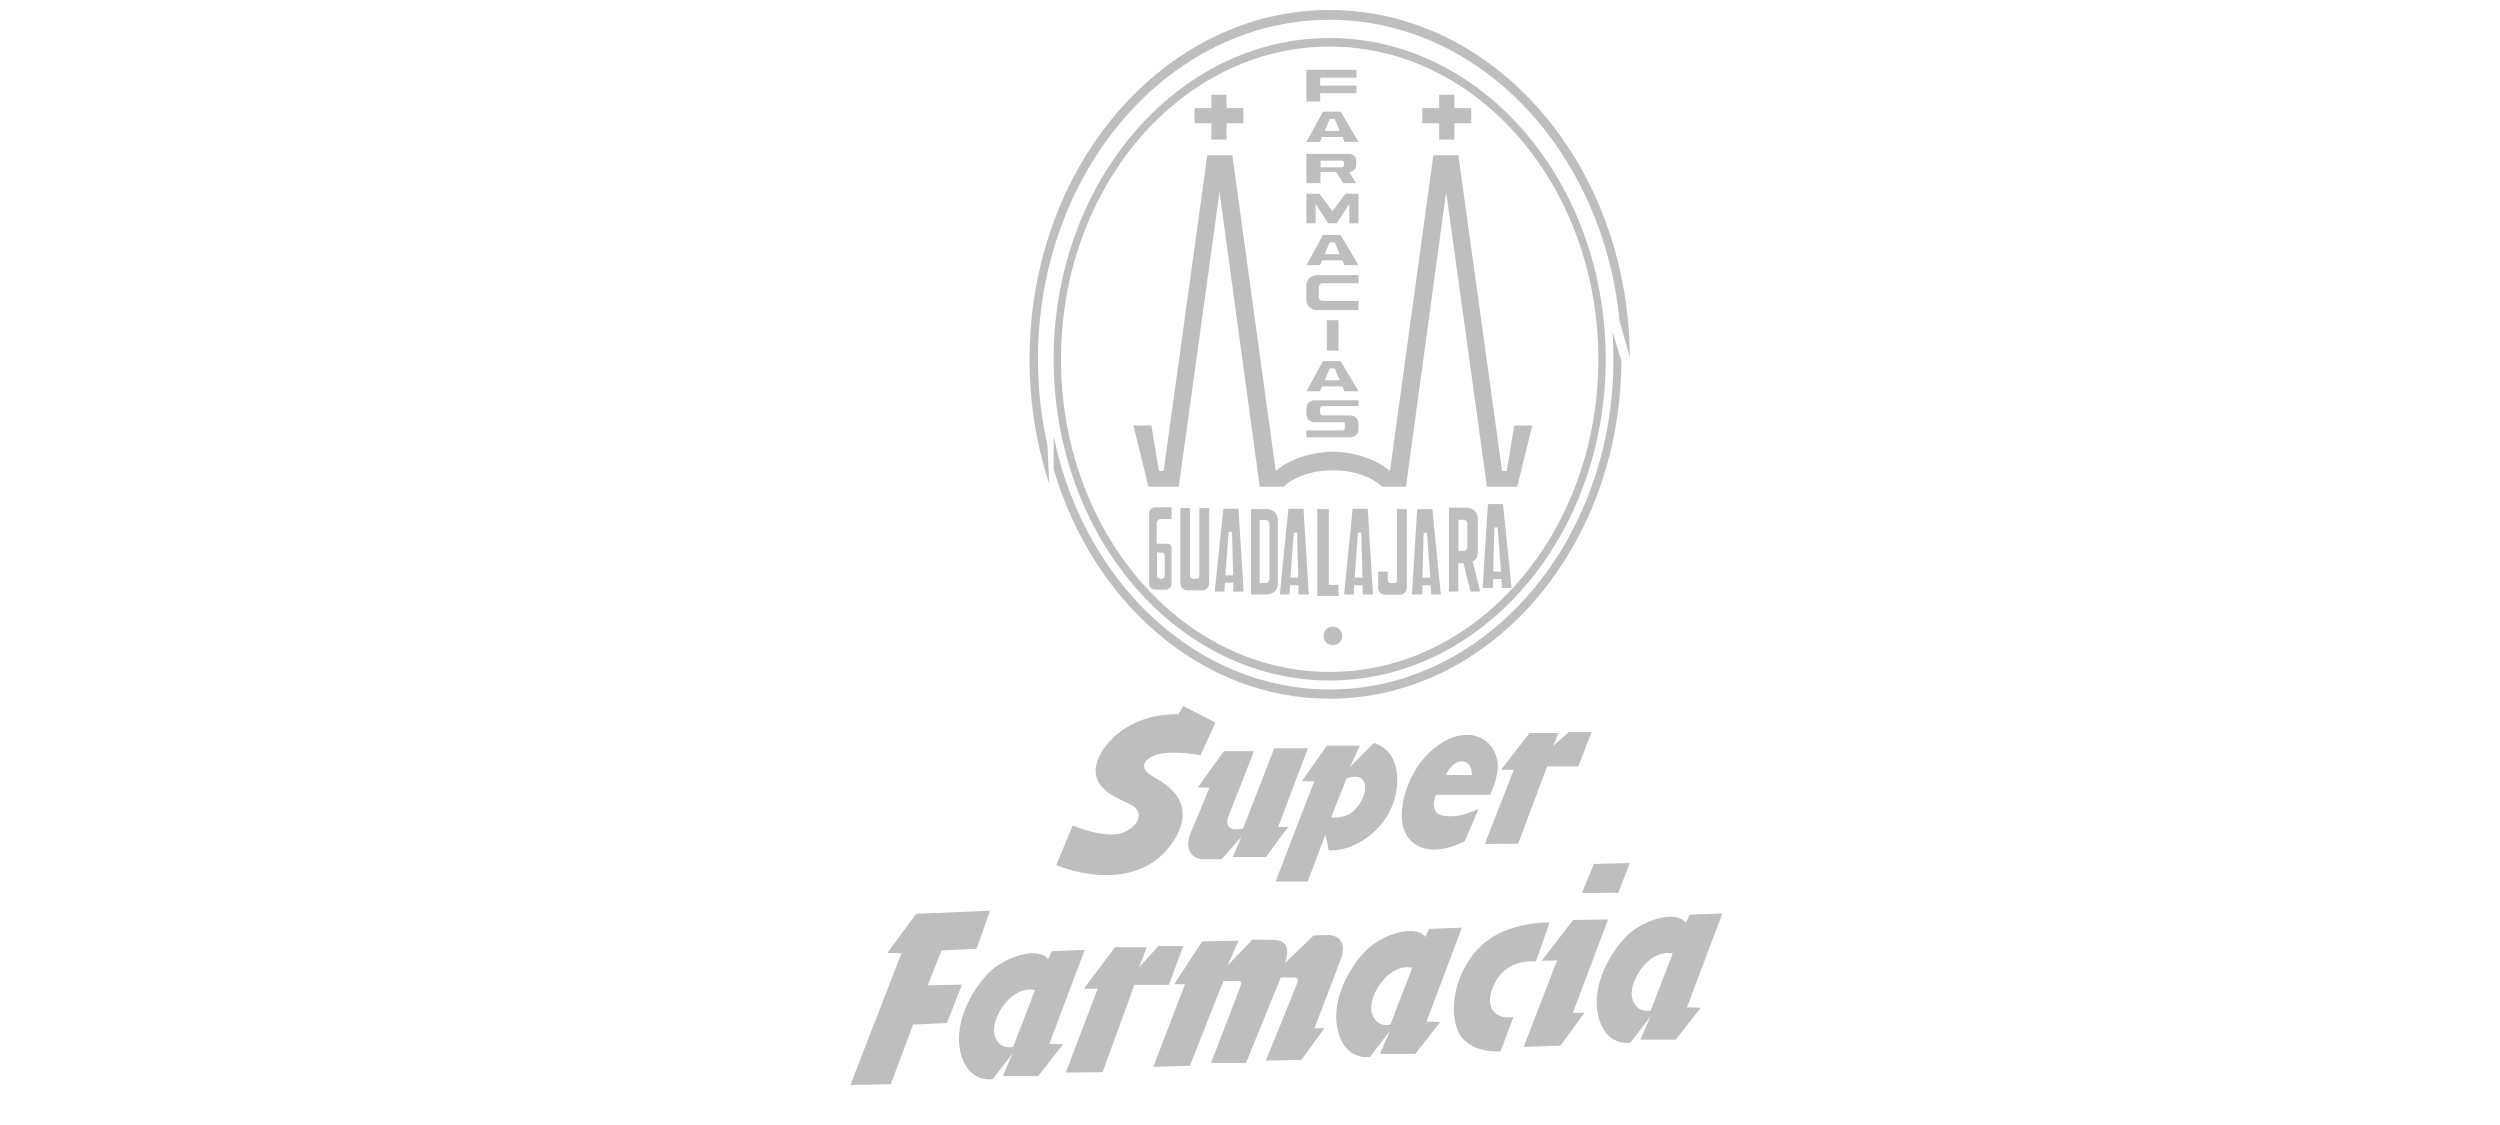 <?xml version="1.0" encoding="UTF-8"?>
<svg width="180px" height="81px" viewBox="0 0 180 81" version="1.1" xmlns="http://www.w3.org/2000/svg" xmlns:xlink="http://www.w3.org/1999/xlink">
    <title>Farmacias Guadalajara</title>
    <g id="Farmacias-Guadalajara" stroke="none" stroke-width="1" fill="none" fill-rule="evenodd" opacity="0.51">
        <g id="farmacia-guadalajara" transform="translate(61.228, 0.72)" fill="#7F7F7F">
            <path d="M23.966,50.11 L26.284,51.307 L25.212,53.65 C25.212,53.65 22.819,53.201 21.772,53.725 C20.725,54.248 21.174,54.822 21.747,55.171 C22.32,55.52 25.063,56.766 23.392,59.633 C21.722,62.5 18.232,62.874 14.817,61.578 L16.013,58.711 C16.013,58.711 18.257,59.683 19.528,59.259 C20.8,58.835 21.149,57.738 20.276,57.265 C19.404,56.791 17.609,56.243 17.659,54.722 C17.709,53.201 19.828,50.634 23.617,50.708 L23.966,50.11 L23.966,50.11 Z M25.012,55.976 L26.885,53.364 L29.062,53.364 L27.226,58.039 C27.226,58.039 26.677,59.25 28.267,58.947 L30.519,53.156 L32.941,53.156 L30.803,58.815 L31.522,58.815 L29.913,60.991 L27.529,60.991 L28.153,59.534 L26.734,61.143 L25.39,61.143 C24.614,61.143 23.971,60.423 24.557,59.099 C25.144,57.774 25.844,55.995 25.844,55.995 L25.012,55.976 L25.012,55.976 Z M32.506,55.522 L34.304,52.967 L36.689,52.967 L35.97,54.5 L37.692,52.778 C37.692,52.778 39.66,53.194 39.338,56.014 C39.017,58.834 36.367,60.632 34.437,60.499 L34.21,59.364 L32.923,62.751 L30.614,62.751 L33.396,55.541 L32.506,55.522 L32.506,55.522 Z M34.607,58.152 L35.724,55.332 C35.724,55.332 36.821,54.878 37.029,55.711 C37.238,56.544 36.424,57.679 35.837,57.944 C35.25,58.209 34.607,58.152 34.607,58.152 Z M45.224,57.528 L44.24,59.837 C44.24,59.837 41.988,61.124 40.531,59.969 C39.073,58.815 39.793,56.146 40.701,54.689 C41.609,53.232 43.029,52.191 44.391,52.191 C45.754,52.191 46.511,53.232 46.606,54.216 C46.7,55.2 46.057,56.506 46.057,56.506 L42.158,56.506 C42.158,56.506 41.582,57.856 42.726,58.02 C43.521,58.133 44.183,57.982 45.224,57.528 L45.224,57.528 Z M44.751,55.086 L42.877,55.086 C42.877,55.086 43.275,54.102 44.032,54.102 C44.789,54.102 44.751,55.086 44.751,55.086 Z M47.76,54.708 L46.852,54.708 L48.896,52.058 L50.978,52.058 L50.599,52.986 L51.735,51.983 L53.362,51.983 L52.416,54.462 L50.164,54.462 L48.082,60.026 L45.678,60.045 L47.76,54.708 L47.76,54.708 Z M17.803,70.47 L16.803,70.47 L19.054,67.476 L21.346,67.476 L20.776,68.933 L22.179,67.391 L23.971,67.391 L22.929,70.192 L20.45,70.192 L18.158,76.479 L15.511,76.501 L17.803,70.47 L17.803,70.47 Z M4.737,65.074 L10.055,64.852 L9.085,67.594 L6.565,67.705 L5.567,70.226 L8.033,70.17 L6.952,72.94 L4.515,73.051 L2.908,77.344 L0,77.4 L3.684,67.899 L2.659,67.899 L4.737,65.074 Z M14.237,68.342 L14.514,67.761 L16.869,67.677 L14.321,74.436 L15.318,74.464 L13.517,76.763 L10.969,76.763 L11.689,75.101 L10.249,76.984 C10.249,76.984 8.448,77.317 7.922,75.018 C7.396,72.719 8.974,70.253 10.055,69.229 C11.135,68.204 13.462,67.373 14.237,68.342 L14.237,68.342 Z M13.296,70.558 L11.717,74.658 C11.717,74.658 10.72,74.935 10.387,73.827 C10.055,72.719 11.495,70.198 13.296,70.558 L13.296,70.558 Z M41.398,66.739 L41.675,66.157 L44.029,66.074 L41.481,72.833 L42.478,72.861 L40.678,75.16 L38.129,75.16 L38.849,73.498 L37.409,75.381 C37.409,75.381 35.609,75.714 35.082,73.415 C34.556,71.116 36.135,68.65 37.215,67.625 C38.295,66.601 40.622,65.77 41.398,66.739 L41.398,66.739 Z M40.456,68.955 L38.877,73.055 C38.877,73.055 37.88,73.332 37.548,72.224 C37.215,71.116 38.656,68.595 40.456,68.955 L40.456,68.955 Z M60.15,65.715 L60.427,65.133 L62.781,65.05 L60.233,71.809 L61.23,71.836 L59.429,74.135 L56.881,74.135 L57.601,72.473 L56.161,74.357 C56.161,74.357 54.36,74.689 53.834,72.39 C53.308,70.091 54.887,67.626 55.967,66.601 C57.047,65.576 59.374,64.745 60.149,65.715 L60.15,65.715 Z M59.208,67.931 L57.629,72.03 C57.629,72.03 56.632,72.307 56.299,71.199 C55.967,70.091 57.407,67.571 59.208,67.931 L59.208,67.931 Z M25.333,67.063 L27.946,67.008 L27.149,68.806 L28.947,66.933 C28.947,66.933 29.93,66.952 30.412,66.952 C30.894,66.952 31.821,67.082 31.302,68.602 C32.21,67.749 33.341,66.637 33.341,66.637 C33.341,66.637 33.915,66.6 34.434,66.6 C34.953,66.6 35.843,66.97 35.287,68.416 C34.731,69.862 33.415,73.31 33.415,73.31 L34.138,73.31 L32.469,75.59 L29.911,75.646 C29.911,75.646 32.08,70.326 32.191,70.011 C32.303,69.696 32.117,69.658 31.876,69.658 L30.986,69.658 L28.484,75.813 L25.963,75.813 C25.963,75.813 27.909,70.789 28.039,70.419 C28.169,70.048 28.187,69.918 27.928,69.918 L26.853,69.918 L24.443,76.017 L21.811,76.091 L24.091,70.14 L23.312,70.14 L25.333,67.063 L25.333,67.063 Z M50.345,65.692 L49.355,68.509 C49.355,68.509 47.395,68.223 46.443,69.975 C45.491,71.726 46.386,72.734 47.738,72.506 L46.805,74.981 C46.805,74.981 44.426,75.171 43.721,73.458 C43.017,71.745 43.683,68.89 45.549,67.253 C47.414,65.616 50.345,65.692 50.345,65.692 L50.345,65.692 Z M49.774,68.452 L52.039,65.52 L54.552,65.482 L52.02,72.201 L52.858,72.201 L51.126,74.562 L48.48,74.657 L50.878,68.433 L49.774,68.452 L49.774,68.452 Z M52.668,63.577 L53.536,61.487 L56.121,61.416 L55.289,63.559 L52.668,63.577 L52.668,63.577 Z" id="Shape"></path>
            <g id="Group" transform="translate(12.9, 0)">
                <path d="M41.483,25.146 C41.483,37.919 32.585,48.274 21.608,48.274 C10.632,48.274 1.734,37.919 1.734,25.146 C1.734,12.372 10.632,2.018 21.608,2.018 C32.585,2.018 41.483,12.372 41.483,25.146 L41.483,25.146 Z M21.608,2.633 C10.924,2.633 2.263,12.713 2.263,25.146 C2.263,37.579 10.924,47.658 21.608,47.658 C32.293,47.658 40.954,37.579 40.954,25.146 C40.954,12.713 32.293,2.633 21.608,2.633 Z" id="Shape"></path>
                <path d="M43.217,24.999 L42.48,22.397 C41.307,10.193 32.408,0.705 21.609,0.705 C10.008,0.705 0.606,11.647 0.606,25.146 C0.606,27.28 0.841,29.35 1.284,31.324 L1.423,34.133 C0.503,31.342 0,28.313 0,25.146 C0,11.259 9.675,0 21.609,0 C33.5,0 43.149,11.18 43.217,24.999 Z M41.97,23.157 C42.017,23.812 42.041,24.477 42.041,25.146 C42.041,38.277 32.892,48.923 21.609,48.923 C12.108,48.923 4.122,41.378 1.835,31.156 C1.8,30.999 1.766,30.842 1.734,30.684 L1.734,33.059 C4.557,42.674 12.387,49.586 21.609,49.586 C33.174,49.586 42.557,38.708 42.612,25.262 L41.97,23.157 L41.97,23.157 Z" id="Shape"></path>
                <path d="M15.398,8.155 L14.182,8.155 L14.182,9.329 L13.092,9.329 L13.092,8.155 L11.876,8.155 L11.876,7.065 L13.092,7.065 L13.092,6.1 L14.182,6.1 L14.182,7.065 L15.398,7.065 L15.398,8.155 Z M21.837,33.144 C24.286,33.144 25.384,34.318 25.384,34.318 L27.103,34.318 L29.996,13.102 L32.931,34.318 L35.111,34.318 L36.201,29.915 L34.902,29.915 L34.356,33.186 L34.021,33.186 L30.876,10.461 L29.074,10.461 L25.95,33.186 C24.253,31.76 21.837,31.802 21.837,31.802 C21.837,31.802 19.422,31.76 17.724,33.186 L14.601,10.461 L12.798,10.461 L9.654,33.186 L9.318,33.186 L8.773,29.915 L7.473,29.915 L8.563,34.318 L10.744,34.318 L13.679,13.102 L16.572,34.318 L18.291,34.318 C18.291,34.318 19.388,33.144 21.837,33.144 Z M28.277,8.155 L29.493,8.155 L29.493,9.329 L30.583,9.329 L30.583,8.155 L31.799,8.155 L31.799,7.065 L30.583,7.065 L30.583,6.1 L29.493,6.1 L29.493,7.065 L28.277,7.065 L28.277,8.155 Z M22.509,45.065 C22.509,45.436 22.208,45.736 21.837,45.736 C21.467,45.736 21.166,45.436 21.166,45.065 C21.166,44.694 21.467,44.394 21.837,44.394 C22.208,44.394 22.509,44.694 22.509,45.065 Z" id="Shape"></path>
                <path d="M20.926,6.585 L19.932,6.585 L19.932,4.304 L23.539,4.304 L23.539,4.874 L20.926,4.874 L20.926,5.445 L23.539,5.445 L23.539,5.997 L20.926,5.997 L20.926,6.585 Z M22.525,9.143 L21.057,9.143 L20.908,9.493 L19.932,9.493 L21.128,7.321 L22.398,7.321 L23.686,9.493 L22.674,9.493 L22.525,9.143 Z M22.336,8.701 L21.975,7.855 L21.609,7.855 L21.246,8.701 L22.336,8.701 Z M22.525,18.021 L21.057,18.021 L20.908,18.371 L19.932,18.371 L21.128,16.2 L22.398,16.2 L23.686,18.371 L22.674,18.371 L22.525,18.021 Z M22.336,17.58 L21.975,16.733 L21.609,16.733 L21.246,17.58 L22.336,17.58 Z M22.525,27.102 L21.057,27.102 L20.908,27.452 L19.932,27.452 L21.128,25.281 L22.398,25.281 L23.686,27.452 L22.674,27.452 L22.525,27.102 Z M22.336,26.66 L21.975,25.814 L21.609,25.814 L21.246,26.66 L22.336,26.66 Z M23.516,11.159 L23.516,10.859 C23.516,10.582 23.293,10.357 23.015,10.357 L19.932,10.357 L19.932,12.469 L20.944,12.469 L20.944,11.661 L22.077,11.661 L22.593,12.469 L23.516,12.469 L23,11.661 L23.015,11.661 C23.293,11.661 23.516,11.436 23.516,11.159 L23.516,11.159 Z M22.651,11.136 C22.651,11.241 22.566,11.326 22.461,11.326 L20.955,11.326 L20.955,10.842 L22.461,10.842 C22.566,10.842 22.651,10.927 22.651,11.032 L22.651,11.136 L22.651,11.136 Z M21.809,15.353 L22.121,15.353 L23.021,13.968 L23.021,15.353 L23.686,15.353 L23.686,13.23 L22.744,13.23 L21.809,14.488 L20.874,13.23 L19.932,13.23 L19.932,15.353 L20.598,15.353 L20.598,13.968 L21.498,15.353 L21.809,15.353 Z M21.128,20.949 C20.963,20.949 20.828,20.814 20.828,20.649 L20.828,19.968 C20.828,19.802 20.963,19.668 21.128,19.668 L23.686,19.668 L23.686,19.091 L20.663,19.091 C20.26,19.091 19.932,19.418 19.932,19.822 L19.932,20.876 C19.932,21.279 20.26,21.606 20.663,21.606 L23.686,21.606 L23.686,20.949 L21.128,20.949 L21.128,20.949 Z M22.247,22.333 L21.405,22.333 L21.405,24.525 L22.247,24.525 L22.247,22.333 Z M21.094,28.517 L23.686,28.517 L23.686,28.102 L20.513,28.102 C20.192,28.102 19.932,28.362 19.932,28.683 L19.932,29.102 C19.932,29.423 20.192,29.683 20.513,29.683 L22.667,29.683 C22.685,29.71 22.698,29.74 22.698,29.775 L22.698,30.098 C22.698,30.194 22.62,30.271 22.525,30.271 L19.932,30.271 L19.932,30.767 L23.105,30.767 C23.426,30.767 23.686,30.507 23.686,30.187 L23.686,29.767 C23.686,29.447 23.426,29.187 23.105,29.187 L21.094,29.187 C20.998,29.187 20.921,29.109 20.921,29.014 L20.921,28.691 C20.921,28.595 20.998,28.518 21.094,28.518 L21.094,28.517 Z M28.284,41.418 L28.883,41.418 L28.92,42.081 L29.614,42.081 L29,35.939 L27.91,35.939 L27.533,42.081 L28.276,42.081 L28.284,41.418 Z M28.29,40.877 L28.375,37.643 L28.613,37.643 L28.853,40.877 L28.29,40.877 Z M33.374,40.966 L33.973,40.966 L34.01,41.618 L34.704,41.618 L34.089,35.574 L33,35.574 L32.623,41.618 L33.366,41.618 L33.374,40.966 Z M33.38,40.434 L33.465,37.251 L33.703,37.251 L33.943,40.434 L33.38,40.434 Z M27.165,35.939 L27.165,41.592 C27.165,41.871 26.939,42.097 26.66,42.097 L25.6,42.097 C25.321,42.097 25.095,41.871 25.095,41.592 L25.095,40.434 L25.788,40.434 L25.788,41.047 C25.788,41.168 25.886,41.265 26.006,41.265 L26.244,41.265 C26.364,41.265 26.462,41.168 26.462,41.047 L26.462,35.939 L27.165,35.939 Z M19.359,42.081 L20.102,42.081 L19.725,35.911 L18.635,35.911 L18.021,42.081 L18.715,42.081 L18.752,41.415 L19.351,41.415 L19.359,42.081 Z M18.782,40.872 L19.022,37.622 L19.26,37.622 L19.345,40.872 L18.782,40.872 Z M23.983,42.081 L24.726,42.081 L24.35,35.911 L23.26,35.911 L22.646,42.081 L23.339,42.081 L23.376,41.415 L23.976,41.415 L23.983,42.081 Z M23.407,40.872 L23.646,37.622 L23.884,37.622 L23.97,40.872 L23.407,40.872 Z M22.248,41.384 L22.248,42.185 L20.715,42.185 L20.715,35.939 L21.545,35.939 L21.545,41.384 L22.248,41.384 L22.248,41.384 Z M9.953,38.427 C10.103,38.427 10.225,38.549 10.225,38.699 L10.225,41.305 C10.225,41.543 10.032,41.736 9.794,41.736 L9.041,41.736 C8.803,41.736 8.61,41.543 8.61,41.305 L8.61,36.232 C8.61,35.995 8.803,35.802 9.041,35.802 L10.225,35.802 L10.225,36.654 L9.433,36.654 C9.279,36.654 9.155,36.778 9.155,36.931 L9.155,38.427 L9.953,38.427 Z M9.552,39.061 L9.175,39.061 L9.175,40.735 C9.175,40.856 9.273,40.953 9.393,40.953 L9.512,40.953 C9.632,40.953 9.73,40.856 9.73,40.735 L9.73,39.239 C9.73,39.141 9.65,39.061 9.552,39.061 L9.552,39.061 Z M12.227,35.861 L12.227,40.735 C12.227,40.856 12.129,40.953 12.009,40.953 L11.771,40.953 C11.65,40.953 11.553,40.856 11.553,40.735 L11.553,35.861 L10.859,35.861 L10.859,41.28 C10.859,41.559 11.086,41.785 11.365,41.785 L12.425,41.785 C12.704,41.785 12.93,41.559 12.93,41.28 L12.93,35.861 L12.227,35.861 Z M14.674,41.874 L15.417,41.874 L15.04,35.91 L13.95,35.91 L13.336,41.874 L14.03,41.874 L14.067,41.231 L14.666,41.231 L14.674,41.874 Z M14.097,40.705 L14.337,37.565 L14.575,37.565 L14.66,40.705 L14.097,40.705 Z M17.107,42.081 L15.948,42.081 L15.948,35.939 L17.107,35.939 C17.535,35.939 17.882,36.286 17.882,36.715 L17.882,41.306 C17.882,41.734 17.535,42.081 17.107,42.081 L17.107,42.081 Z M17.272,40.962 L17.272,37.019 C17.272,36.853 17.138,36.719 16.972,36.719 L16.568,36.719 L16.568,41.263 L16.972,41.263 C17.138,41.263 17.272,41.128 17.272,40.962 L17.272,40.962 Z M32.44,41.87 L31.907,39.713 C32.13,39.577 32.28,39.334 32.28,39.054 L32.28,36.613 C32.28,36.184 31.933,35.837 31.505,35.837 L30.199,35.837 L30.199,41.87 L30.869,41.87 L30.869,39.829 L31.246,39.829 L31.75,41.87 L32.44,41.87 L32.44,41.87 Z M30.879,36.708 L31.254,36.708 C31.401,36.708 31.52,36.826 31.52,36.973 L31.52,38.684 C31.52,38.83 31.401,38.949 31.254,38.949 L30.879,38.949 L30.879,36.708 Z" id="Shape"></path>
            </g>
        </g>
    </g>
</svg>